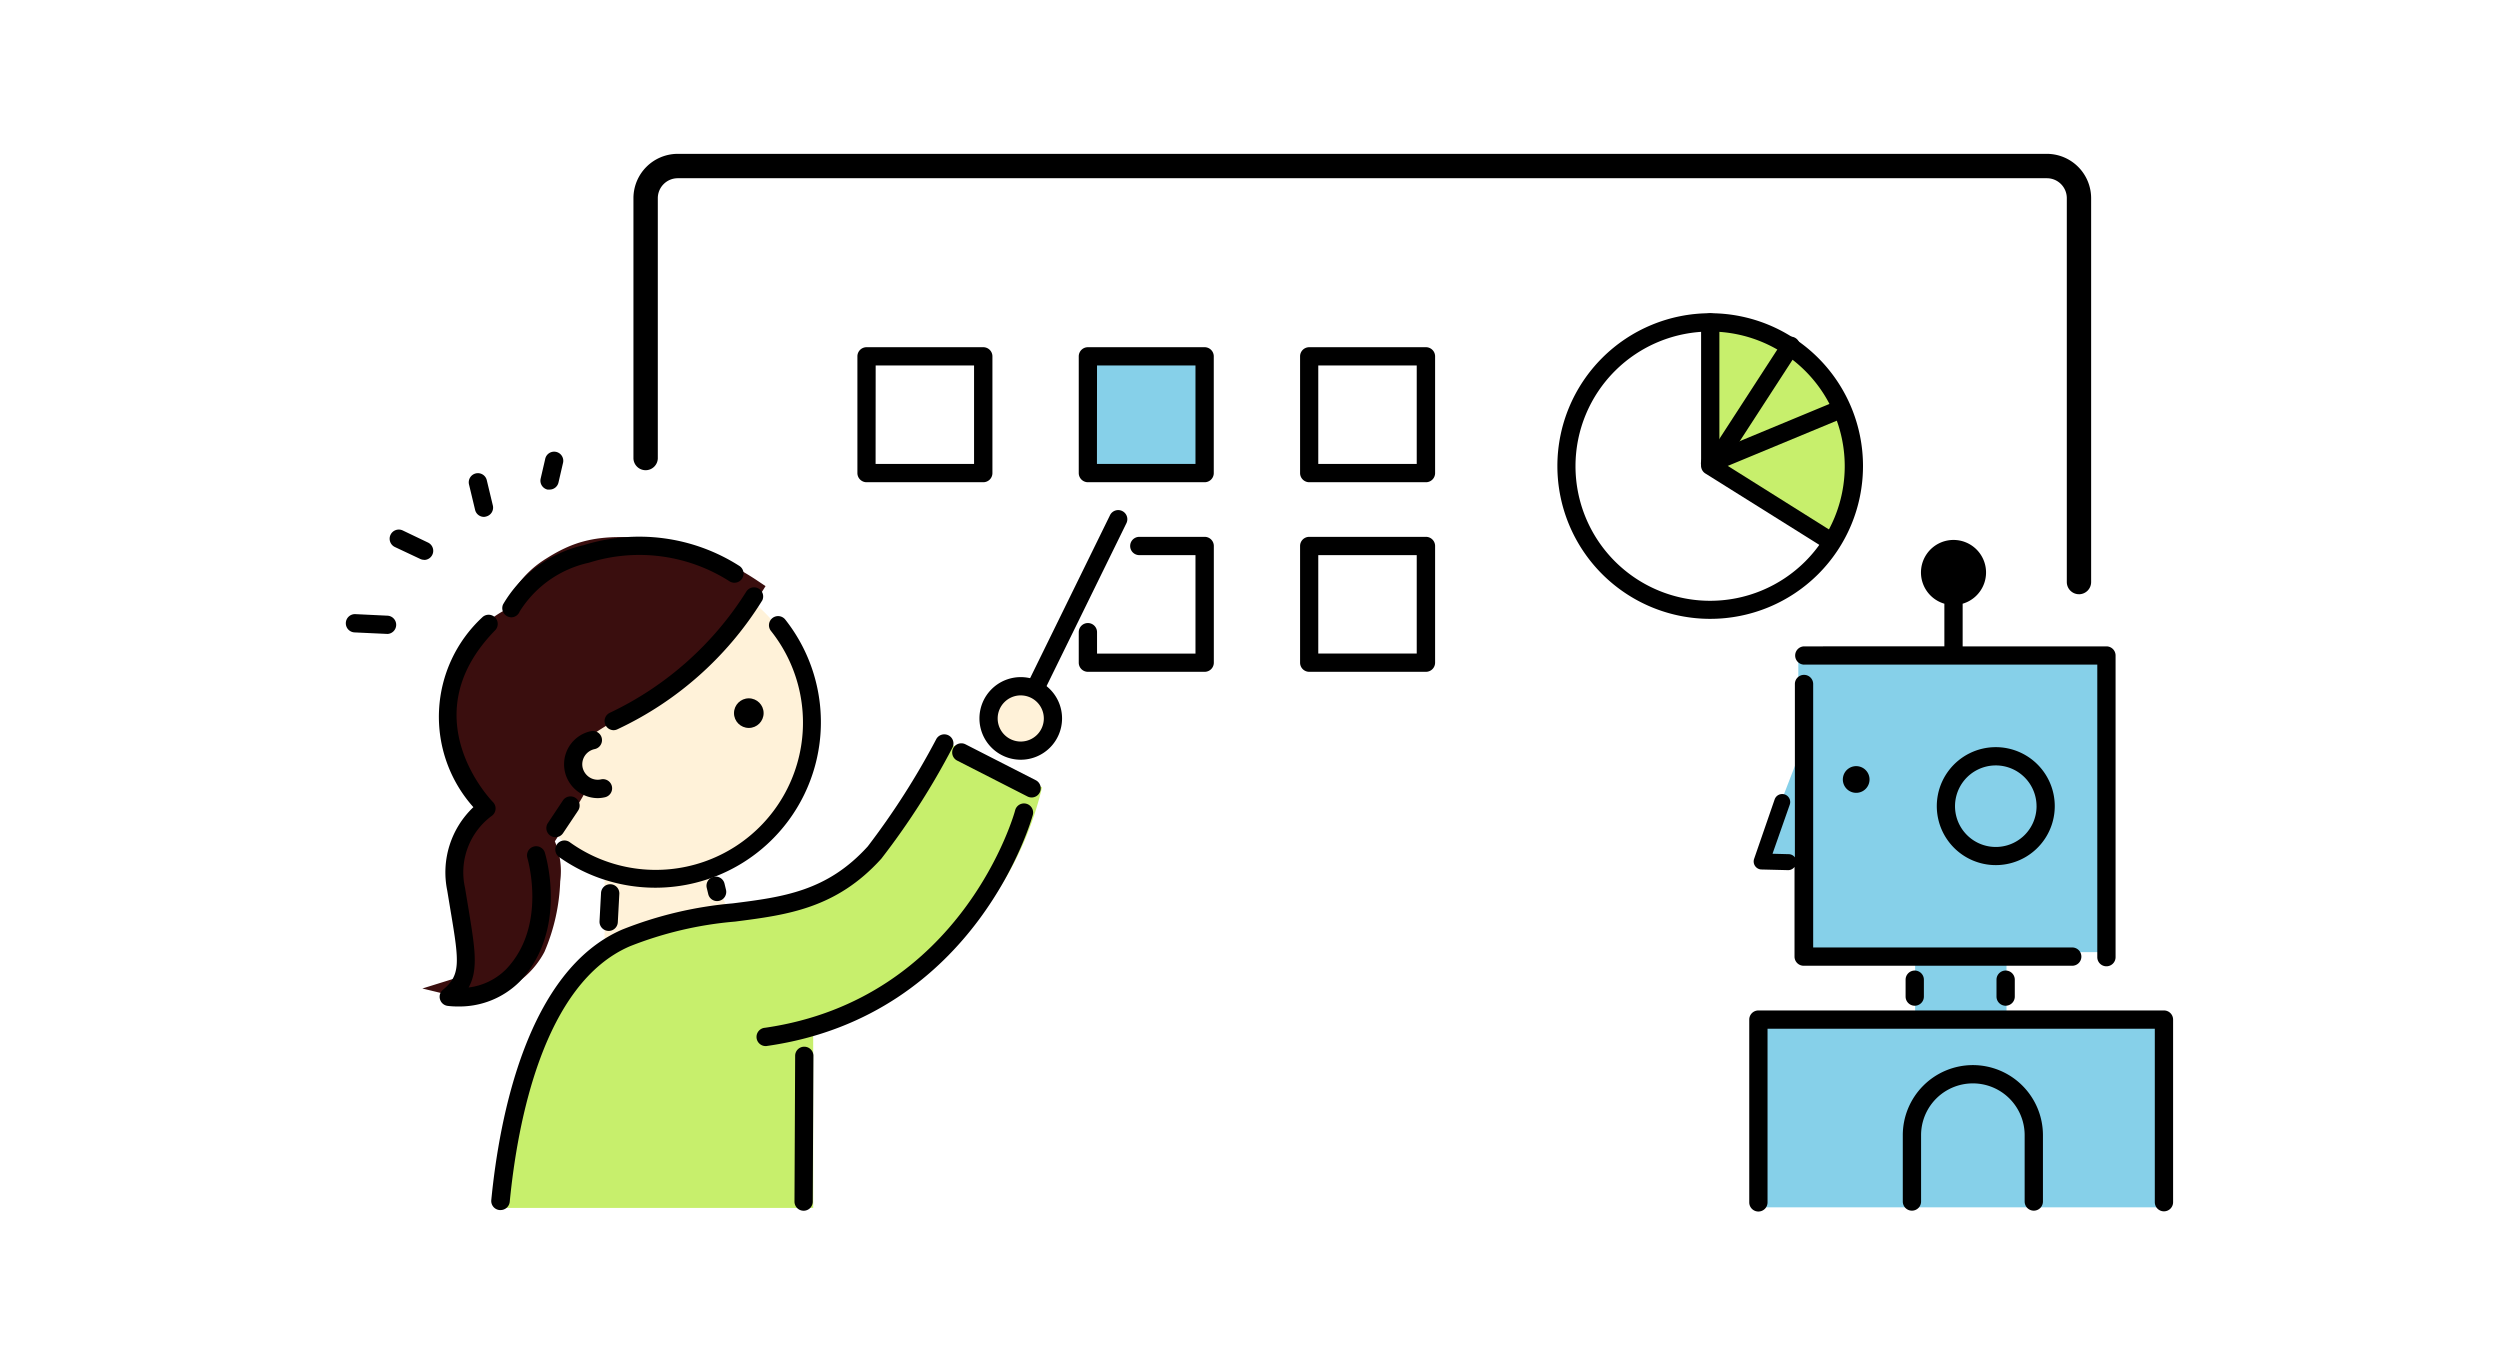 <svg xmlns="http://www.w3.org/2000/svg" width="130" height="70" viewBox="0 0 130 70">
  <g id="グループ_29760" data-name="グループ 29760" transform="translate(-205 -1411)">
    <rect id="長方形_74849" data-name="長方形 74849" width="130" height="70" transform="translate(205 1411)" fill="#fff"/>
    <g id="グループ_29604" data-name="グループ 29604" transform="translate(2474 -9877)">
      <g id="グループ_29759" data-name="グループ 29759">
        <g id="グループ_29595" data-name="グループ 29595" transform="translate(-388.119 -30.87)">
          <circle id="楕円形_624" data-name="楕円形 624" cx="1.584" cy="1.584" r="1.584" transform="translate(-1829.119 11354.74)" fill="#fff2d9"/>
          <path id="パス_157091" data-name="パス 157091" d="M-3226,8975.951c-.007.092,0,4.153,0,4.153a14.475,14.475,0,0,1,3.209-1.452,10.54,10.54,0,0,1,3.18-.331l-1.029-2.646a7.4,7.4,0,0,1-2.628.735A7.768,7.768,0,0,1-3226,8975.951Z" transform="translate(1376.557 2387.826)" fill="#fff2d9"/>
          <path id="パス_157093" data-name="パス 157093" d="M7.762,0a7.926,7.926,0,0,1,7.762,8.079,7.926,7.926,0,0,1-7.762,8.079A7.926,7.926,0,0,1,0,8.079,7.926,7.926,0,0,1,7.762,0Z" transform="translate(-1854.326 11348.396)" fill="#fff2d9"/>
          <path id="パス_157301" data-name="パス 157301" d="M-3236.694,8926.657a13.526,13.526,0,0,0-5.349-2.112c-2.656-.264-3.787.092-5.276,1.064a4.669,4.669,0,0,0-1.875,2.519,4.8,4.8,0,0,0-2.077,1.985,5.215,5.215,0,0,0-.68,4.063,7.978,7.978,0,0,0,1.838,3.529,4.28,4.28,0,0,0-1.581,2.609c-.312,1.732.625,3.171.533,5s-.827,2.059-.827,2.059a2.892,2.892,0,0,0,1.967-.221,4,4,0,0,0,2.059-1.838,9.676,9.676,0,0,0,.772-3.492,3.492,3.492,0,0,0-.349-2.078s1.7-2.635,1.741-2.837a3.943,3.943,0,0,1-.29-2.165c.248-.727,1.382-1.277,2-1.693,1.208-.818,2.519-1.145,4.362-2.768A17.163,17.163,0,0,0-3236.694,8926.657Z" transform="translate(1394.941 2422.837)" fill="#3a0e0e" stroke="#3a0e0e" stroke-width="1"/>
          <path id="パス_157131" data-name="パス 157131" d="M0,0H6.02V6.02H0Z" transform="translate(-1835.733 11337.537)" fill="#fff"/>
          <path id="パス_157132" data-name="パス 157132" d="M0,0H6.02V6.02H0Z" transform="translate(-1812.297 11337.537)" fill="#fff"/>
          <path id="パス_157133" data-name="パス 157133" d="M0,0H6.02V6.02H0Z" transform="translate(-1812.61 11347.575)" fill="#fff"/>
          <path id="パス_157130" data-name="パス 157130" d="M1.735,0H6.02V6.02H0V3.494Z" transform="translate(-1824.172 11347.575)" fill="#fff"/>
          <path id="パス_157262" data-name="パス 157262" d="M25.27,122.251H41.549v-9.41a17.02,17.02,0,0,0,11.9-12.461L48.415,98a21.022,21.022,0,0,1-4.537,6.654c-2.135,1.863-3.881,1.993-6.02,2.272a18.928,18.928,0,0,0-7.309,2.1c-1.977,1.188-3.073,4.052-3.32,4.594A29.367,29.367,0,0,0,25.27,122.251Z" transform="translate(-1880.144 11259.432)" fill="#c7ef6c"/>
          <path id="パス_157263" data-name="パス 157263" d="M226.969,28.1l-.149,7.233,6.337,3.913s2.288-4.208-.073-7.75a7.5,7.5,0,0,0-6.115-3.4Z" transform="translate(-2018.84 11307.575)" fill="#c7ef6c"/>
          <rect id="長方形_74789" data-name="長方形 74789" width="5.979" height="6.2" transform="translate(-1824.33 11337.292)" fill="#86d0e9"/>
          <path id="パス_157264" data-name="パス 157264" d="M248.28,102.217V98.894h5.342V83.28H237.454v7.4l-.111-1.641-1.882,4.873,1.993.048v4.933h6.074v3.324h-8.3v9.945H256.4v-9.945Z" transform="translate(-2024.823 11269.488)" fill="#86d0e9"/>
          <circle id="楕円形_626" data-name="楕円形 626" cx="1.052" cy="1.052" r="1.052" transform="translate(-1780.393 11347.861)" fill="#c7ef6c"/>
          <circle id="楕円形_627" data-name="楕円形 627" cx="0.77" cy="0.77" r="0.77" transform="translate(-1842.713 11355.183)"/>
          <path id="パス_157265" data-name="パス 157265" d="M39.522,90.879a8.64,8.64,0,0,1-4.99-1.584.475.475,0,1,1,.551-.773A7.658,7.658,0,0,0,45.538,77.534a.475.475,0,1,1,.745-.589,8.608,8.608,0,0,1-6.761,13.934Z" transform="translate(-1886.323 11274.152)"/>
          <path id="パス_157266" data-name="パス 157266" d="M37.525,99.11a1.76,1.76,0,0,1-.361-3.482.476.476,0,1,1,.2.931.808.808,0,0,0-.634.951.827.827,0,0,0,.352.513.792.792,0,0,0,.608.111.476.476,0,0,1,.2.931A1.81,1.81,0,0,1,37.525,99.11Z" transform="translate(-1887.317 11261.263)"/>
          <path id="パス_157267" data-name="パス 157267" d="M126.239,22.9a.634.634,0,0,1-.634-.634V2.307a1.036,1.036,0,0,0-1.036-1.039h-71.2A1.039,1.039,0,0,0,52.337,2.3V15.842a.634.634,0,0,1-1.267,0V2.3a2.307,2.307,0,0,1,2.3-2.3h71.2a2.307,2.307,0,0,1,2.3,2.3V22.264a.634.634,0,0,1-.634.637Z" transform="translate(-1899.012 11326.87)"/>
          <path id="パス_157268" data-name="パス 157268" d="M42.88,79.3a.475.475,0,0,1-.2-.906,16.941,16.941,0,0,0,7.094-6.3.475.475,0,0,1,.833.453,17.66,17.66,0,0,1-7.522,6.7A.475.475,0,0,1,42.88,79.3Z" transform="translate(-1891.848 11277.54)"/>
          <path id="パス_157269" data-name="パス 157269" d="M26.1,67.628a.5.5,0,0,1-.19-.041.475.475,0,0,1-.244-.634,6.556,6.556,0,0,1,4.2-3.08,9.667,9.667,0,0,1,8.073,1.074.475.475,0,1,1-.523.792,8.707,8.707,0,0,0-7.287-.951,5.673,5.673,0,0,0-3.6,2.535A.472.472,0,0,1,26.1,67.628Z" transform="translate(-1880.386 11283.343)"/>
          <path id="パス_157270" data-name="パス 157270" d="M16.176,97.077a3.92,3.92,0,0,1-.526-.032.475.475,0,0,1-.387-.345.466.466,0,0,1,.155-.491c.919-.757.849-1.407.409-4.03-.057-.345-.12-.722-.187-1.131A4.678,4.678,0,0,1,17,86.714a7.055,7.055,0,0,1,.456-9.866.472.472,0,0,1,.672,0,.478.478,0,0,1,0,.672c-4.353,4.455-.282,8.751-.108,8.932a.459.459,0,0,1,.13.387.472.472,0,0,1-.219.345,3.654,3.654,0,0,0-1.366,3.723c.067.409.13.783.187,1.128.317,1.961.523,3.118,0,4.055a3.32,3.32,0,0,0,1.952-.951c2.158-2.262,1.106-5.766,1.1-5.8a.475.475,0,0,1,.906-.282c.051.165,1.232,4.068-1.315,6.742A4.436,4.436,0,0,1,16.176,97.077Z" transform="translate(-1873.265 11274.129)"/>
          <path id="パス_157271" data-name="パス 157271" d="M42.067,123.4h-.038a.478.478,0,0,1-.45-.5l.079-1.476a.476.476,0,0,1,.951.051l-.079,1.476a.475.475,0,0,1-.463.45Z" transform="translate(-1891.285 11243.877)"/>
          <path id="パス_157272" data-name="パス 157272" d="M60.465,120.956a.472.472,0,0,1-.459-.358l-.076-.317a.475.475,0,1,1,.922-.228l.076.317a.478.478,0,0,1-.355.573A.491.491,0,0,1,60.465,120.956Z" transform="translate(-1904.057 11244.771)"/>
          <path id="パス_157273" data-name="パス 157273" d="M24.29,121.578h-.048a.475.475,0,0,1-.428-.52c.425-4.341,1.876-11.941,6.821-14.071a20.209,20.209,0,0,1,5.728-1.356C39,105.3,41.276,105,43.389,102.67a39.406,39.406,0,0,0,3.555-5.564.476.476,0,1,1,.84.447,38.428,38.428,0,0,1-3.688,5.754c-2.351,2.6-4.908,2.924-7.6,3.27a19.192,19.192,0,0,0-5.472,1.283c-4.5,1.939-5.849,9.16-6.251,13.291A.478.478,0,0,1,24.29,121.578Z" transform="translate(-1879.148 11260.215)"/>
          <path id="パス_157274" data-name="パス 157274" d="M104.958,100.466a.478.478,0,0,1-.215-.051l-3.656-1.866a.475.475,0,0,1,.428-.849l3.659,1.869a.475.475,0,0,1,.206.634.469.469,0,0,1-.421.263Z" transform="translate(-1932.193 11259.873)"/>
          <path id="パス_157275" data-name="パス 157275" d="M68.9,120.5a.476.476,0,1,1-.067-.951c10.288-1.489,12.99-11.213,13.006-11.311a.475.475,0,0,1,.919.241c-.029.1-2.852,10.43-13.789,12.011Z" transform="translate(-1909.932 11252.765)"/>
          <path id="パス_157276" data-name="パス 157276" d="M75.025,156.609h0a.475.475,0,0,1-.475-.475l.035-7.582a.472.472,0,0,1,.475-.472h0a.475.475,0,0,1,.475.475l-.035,7.582a.472.472,0,0,1-.475.472Z" transform="translate(-1914.118 11225.219)"/>
          <path id="パス_157277" data-name="パス 157277" d="M2.109,77.255H2.087L.452,77.179A.476.476,0,1,1,.5,76.229l1.635.079a.475.475,0,1,1-.022.951Z" transform="translate(-1862.879 11274.577)"/>
          <path id="パス_157278" data-name="パス 157278" d="M8.931,63.8a.46.46,0,0,1-.2-.044L7.41,63.134a.476.476,0,0,1,.406-.862l1.324.634a.475.475,0,0,1-.2.9Z" transform="translate(-1867.756 11284.181)"/>
          <path id="パス_157279" data-name="パス 157279" d="M20.912,55.168a.472.472,0,0,1-.463-.364l-.317-1.324a.475.475,0,0,1,.925-.219l.317,1.324a.475.475,0,0,1-.342.561.46.46,0,0,1-.12.022Z" transform="translate(-1876.625 11290.58)"/>
          <path id="パス_157280" data-name="パス 157280" d="M32.356,51.293a.661.661,0,0,1-.108,0,.475.475,0,0,1-.355-.57l.234-1.011a.475.475,0,1,1,.925.212l-.234,1.011A.472.472,0,0,1,32.356,51.293Z" transform="translate(-1884.66 11293.035)"/>
          <path id="パス_157281" data-name="パス 157281" d="M91.636,39.081H85.565a.478.478,0,0,1-.475-.475V32.535a.475.475,0,0,1,.475-.475h6.071a.475.475,0,0,1,.475.475v6.071A.475.475,0,0,1,91.636,39.081Zm-5.6-.951h5.12v-5.12H86.04Z" transform="translate(-1921.386 11304.865)"/>
          <path id="パス_157282" data-name="パス 157282" d="M128.476,39.081h-6.071a.478.478,0,0,1-.475-.475V32.535a.475.475,0,0,1,.475-.475h6.071a.475.475,0,0,1,.475.475v6.071A.475.475,0,0,1,128.476,39.081Zm-5.6-.951H128v-5.12h-5.12Z" transform="translate(-1946.716 11304.865)"/>
          <path id="パス_157283" data-name="パス 157283" d="M165.316,39.081h-6.071a.478.478,0,0,1-.475-.475V32.535a.475.475,0,0,1,.475-.475h6.071a.475.475,0,0,1,.475.475v6.071A.475.475,0,0,1,165.316,39.081Zm-5.6-.951h5.12v-5.12h-5.12Z" transform="translate(-1972.047 11304.865)"/>
          <path id="パス_157284" data-name="パス 157284" d="M165.316,70.518h-6.071a.475.475,0,0,1-.475-.475V63.975a.475.475,0,0,1,.475-.475h6.071a.475.475,0,0,1,.475.475v6.067A.475.475,0,0,1,165.316,70.518Zm-5.6-.951h5.12V64.451h-5.12Z" transform="translate(-1972.047 11283.286)"/>
          <path id="パス_157285" data-name="パス 157285" d="M128.476,70.518h-6.071a.475.475,0,0,1-.475-.475V68.458a.475.475,0,0,1,.951,0v1.115H128V64.451h-2.921a.475.475,0,0,1,0-.951h3.4a.475.475,0,0,1,.475.475v6.067A.475.475,0,0,1,128.476,70.518Z" transform="translate(-1946.716 11283.286)"/>
          <path id="パス_157286" data-name="パス 157286" d="M107.508,91.006a2.148,2.148,0,1,1,2.148-2.148A2.148,2.148,0,0,1,107.508,91.006Zm0-3.346a1.2,1.2,0,1,0,1.2,1.2A1.2,1.2,0,0,0,107.508,87.661Z" transform="translate(-1935.31 11267.37)"/>
          <path id="パス_157287" data-name="パス 157287" d="M113.691,68.794a.463.463,0,0,1-.209-.051.475.475,0,0,1-.215-.634l4.28-8.729a.475.475,0,1,1,.852.418l-4.28,8.729A.475.475,0,0,1,113.691,68.794Z" transform="translate(-1940.717 11286.3)"/>
          <path id="パス_157288" data-name="パス 157288" d="M209.859,42.052a7.946,7.946,0,1,1,7.943-7.945A7.946,7.946,0,0,1,209.859,42.052Zm0-14.939a7,7,0,1,0,6.993,6.994,7,7,0,0,0-6.993-6.994Z" transform="translate(-2001.807 11308.998)"/>
          <path id="パス_157289" data-name="パス 157289" d="M232.218,38.473a.45.45,0,0,1-.25-.073l-6.226-3.9a.469.469,0,0,1-.222-.4V26.645a.475.475,0,1,1,.951,0v7.186l6,3.77a.472.472,0,0,1,.149.656.466.466,0,0,1-.4.215Z" transform="translate(-2017.944 11308.991)"/>
          <path id="パス_157290" data-name="パス 157290" d="M226.849,37.239a.475.475,0,0,1-.4-.735l3.891-6a.475.475,0,1,1,.8.52l-3.891,6A.469.469,0,0,1,226.849,37.239Z" transform="translate(-2018.507 11306.089)"/>
          <path id="パス_157291" data-name="パス 157291" d="M225.98,44.709a.475.475,0,0,1-.184-.912l6.616-2.744a.475.475,0,1,1,.364.878l-6.616,2.744A.456.456,0,0,1,225.98,44.709Z" transform="translate(-2017.94 11298.73)"/>
          <path id="パス_157292" data-name="パス 157292" d="M33.329,108.552a.482.482,0,0,1-.263-.079.475.475,0,0,1-.13-.659l.779-1.172a.475.475,0,1,1,.792.526l-.783,1.172A.469.469,0,0,1,33.329,108.552Z" transform="translate(-1885.326 11253.853)"/>
          <path id="パス_157293" data-name="パス 157293" d="M249.577,101.954a.694.694,0,1,0,.821-.535A.694.694,0,0,0,249.577,101.954Z" transform="translate(-2034.615 11257.305)"/>
          <path id="パス_157294" data-name="パス 157294" d="M242.186,70.789h15.249V86a.475.475,0,1,0,.951,0V70.314a.475.475,0,0,0-.475-.475h-7.477V67.621a1.692,1.692,0,1,0-.951,0v2.218H242.2a.475.475,0,1,0,0,.951Zm7.031-4.753a.756.756,0,1,0,0-.016Z" transform="translate(-2029.257 11282.642)"/>
          <path id="パス_157295" data-name="パス 157295" d="M268.047,98.35a3.067,3.067,0,1,0,2.17.9A3.067,3.067,0,0,0,268.047,98.35Zm2.12,3.07a2.12,2.12,0,1,1-1.293-1.952A2.12,2.12,0,0,1,270.166,101.42Z" transform="translate(-2045.147 11259.372)"/>
          <path id="パス_157296" data-name="パス 157296" d="M235.318,96.68l1.416.035h0a.412.412,0,0,0,.317-.168v4.664a.475.475,0,0,0,.475.475h13.966a.475.475,0,0,0,0-.951H238.021v-13.7a.475.475,0,1,0-.951,0v9.014a.409.409,0,0,0-.317-.165l-.846-.022.9-2.563a.416.416,0,0,0-.786-.272l-1.071,3.1a.418.418,0,0,0,.38.554Z" transform="translate(-2024.617 11267.403)"/>
          <path id="パス_157297" data-name="パス 157297" d="M259.86,135.745v.878a.475.475,0,0,0,.951,0v-.878a.475.475,0,0,0-.951,0Z" transform="translate(-2041.65 11234.069)"/>
          <path id="パス_157298" data-name="パス 157298" d="M274.78,135.745v.878a.475.475,0,0,0,.951,0v-.878a.475.475,0,1,0-.951,0Z" transform="translate(-2051.843 11234.069)"/>
          <path id="パス_157299" data-name="パス 157299" d="M255.764,142.13H234.675a.475.475,0,0,0-.475.475v9.505a.475.475,0,1,0,.951,0v-9.03h20.138v9.02a.475.475,0,0,0,.951,0V142.6A.475.475,0,0,0,255.764,142.13Z" transform="translate(-2024.12 11229.284)"/>
          <path id="パス_157300" data-name="パス 157300" d="M263.044,151.1a3.647,3.647,0,0,0-3.644,3.644v3.45a.475.475,0,0,0,.951,0v-3.45a2.693,2.693,0,1,1,5.386,0v3.45a.475.475,0,1,0,.951,0v-3.45A3.647,3.647,0,0,0,263.044,151.1Z" transform="translate(-2041.336 11223.155)"/>
        </g>
      </g>
    </g>
  </g>
</svg>
